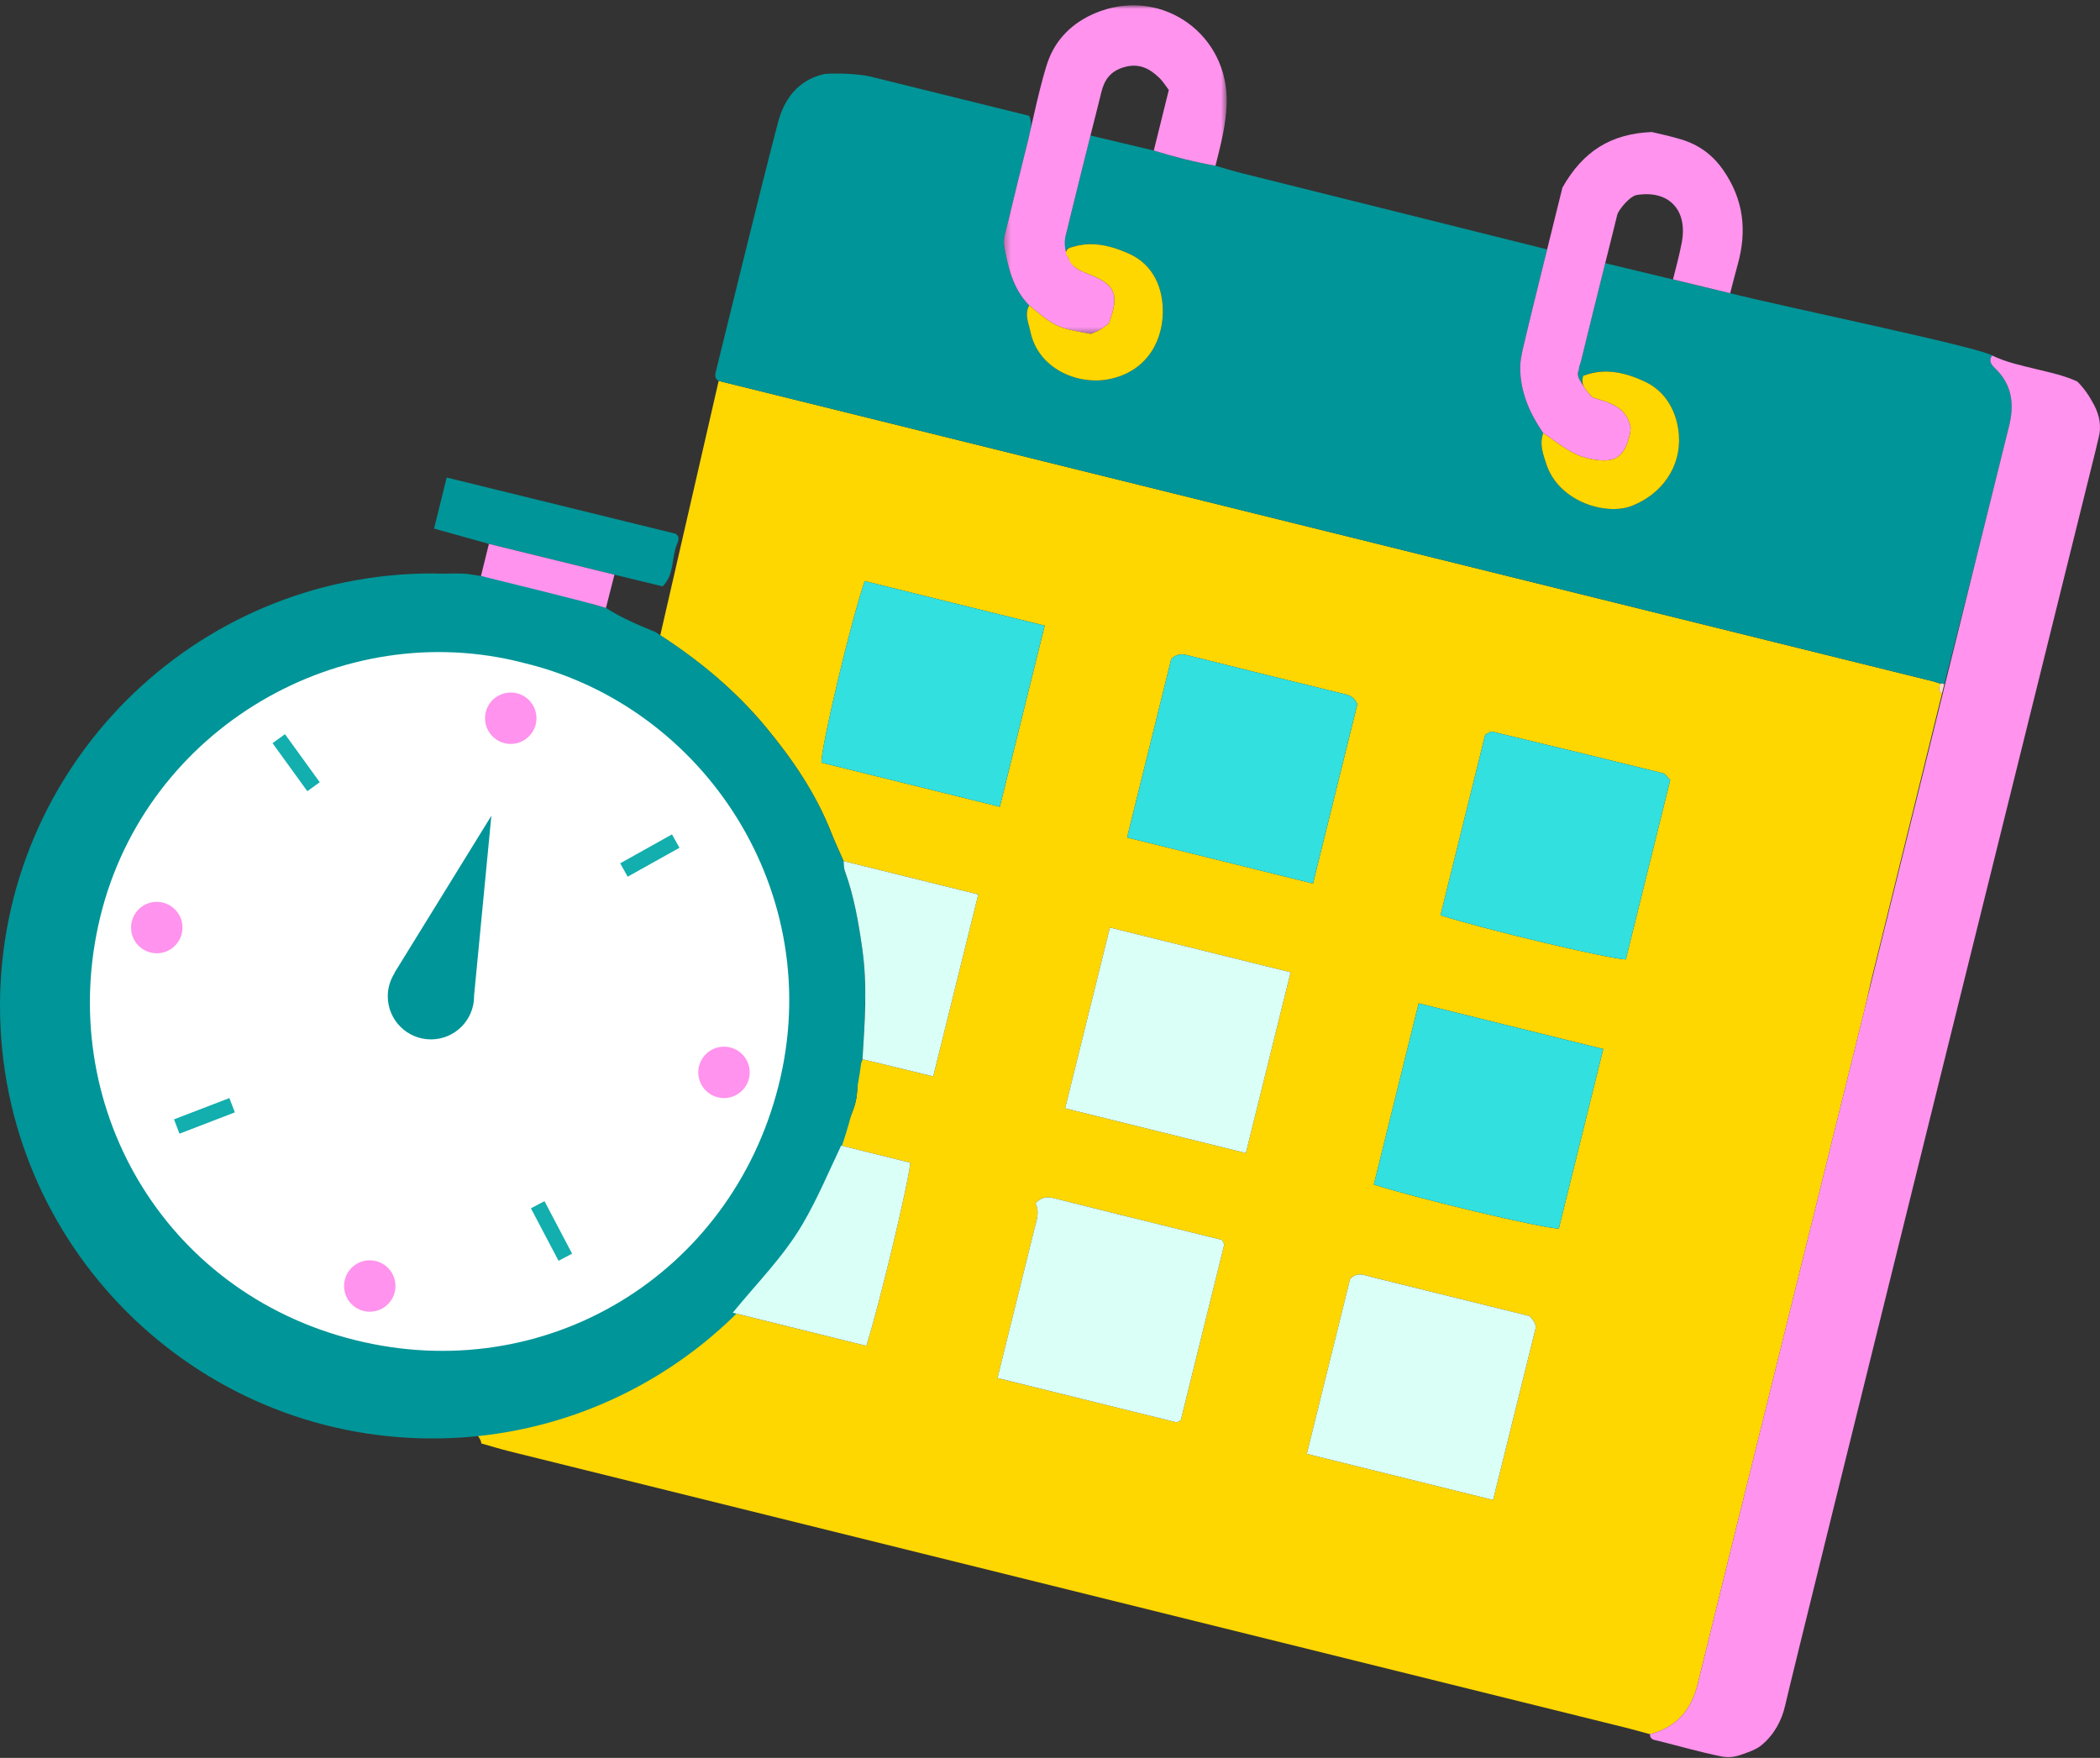 <svg width="350" height="293" viewBox="0 0 350 293" fill="none" xmlns="http://www.w3.org/2000/svg">
<rect x="0" y="0" width="350" height="293" fill="#333333" stroke="none"/>
<path fill-rule="evenodd" clip-rule="evenodd" d="M270.971 159.914C267.774 159.755 247.623 154.968 240.084 152.557C242.537 142.645 244.997 132.707 247.535 122.455C247.987 122.254 248.412 121.874 248.727 121.952C258.2 124.217 267.667 126.521 277.124 128.871C277.572 128.981 277.903 129.569 278.371 130.017C275.901 140.006 273.434 149.96 270.971 159.914ZM259.8 204.786C256.74 204.663 236.196 199.778 228.971 197.428C231.425 187.504 233.888 177.56 236.442 167.233C246.773 169.79 256.886 172.292 267.209 174.85C264.727 184.878 262.267 194.826 259.8 204.786ZM255.896 221.578C253.559 230.997 251.229 240.422 248.856 250.005C238.399 247.416 228.202 244.894 217.803 242.32C220.198 232.636 222.59 222.974 225.015 213.188C226.284 211.884 227.488 212.582 228.644 212.864C237.432 215.025 246.218 217.206 254.958 219.371C255.51 220.049 256.133 220.621 255.896 221.578ZM207.645 192.184C197.535 189.681 187.601 187.225 177.523 184.729C180.022 174.642 182.479 164.711 184.982 154.604C195.017 157.09 204.954 159.551 215.103 162.063C212.646 171.984 210.186 181.918 207.645 192.184ZM196.802 236.722C196.649 236.809 196.532 236.89 196.409 236.946C196.292 236.998 196.149 237.079 196.042 237.053C186.296 234.651 176.553 232.24 166.245 229.689C167.196 225.849 168.082 222.276 168.965 218.706C170.088 214.169 171.211 209.635 172.334 205.097C172.72 203.536 173.343 201.998 172.571 200.573C173.616 199.437 174.596 199.45 175.764 199.746C185.089 202.095 194.429 204.39 203.656 206.672C203.809 206.925 203.896 207.035 203.945 207.162C203.994 207.278 204.049 207.424 204.019 207.535C201.618 217.271 199.206 227.008 196.802 236.722ZM157.47 132.207C150.58 130.5 143.728 128.806 136.897 127.115C136.89 124.237 141.872 103.294 144.124 96.855C151.021 98.562 157.95 100.275 164.921 102.002C167.982 102.758 171.026 103.511 174.116 104.277C171.649 114.237 169.192 124.168 166.641 134.476C163.558 133.713 160.52 132.964 157.47 132.207ZM195.198 109.882C195.974 109.048 196.802 108.931 197.847 109.194C206.642 111.404 215.447 113.578 224.256 115.73C225.129 115.944 225.762 116.327 226.229 117.376C223.814 127.128 221.35 137.085 218.832 147.266C208.609 144.735 198.405 142.207 187.844 139.594C190.343 129.507 192.777 119.667 195.198 109.882ZM323.34 113.935C322.947 113.809 322.561 113.663 322.159 113.562C254.698 96.871 187.237 80.179 119.777 63.488L110.044 105.896C116.59 110.151 122.542 115.058 127.572 121.111C132.041 126.495 135.933 132.178 138.51 138.715C139.149 140.344 139.899 141.924 140.6 143.528C145.007 144.618 149.427 145.712 153.867 146.812C156.911 147.565 159.959 148.318 163.049 149.084C160.556 159.161 158.099 169.082 155.542 179.406C152.511 178.673 149.444 177.926 146.377 177.183C145.497 176.972 144.627 176.761 143.745 176.547C142.764 178.553 143.07 180.779 142.751 182.892C142.323 185.741 140.499 188.098 140.188 190.95C141.067 191.168 141.943 191.382 142.823 191.6C145.792 192.336 148.769 193.073 151.712 193.8C151.394 197.357 146.562 217.479 144.39 224.314C141.372 223.564 138.334 222.815 135.306 222.065C130.915 220.978 126.527 219.89 122.126 218.803C117.576 222.905 112.601 226.411 107.207 229.306C100.252 233.041 92.943 235.781 85.079 236.897C83.304 237.147 81.539 237.478 79.77 237.783L79.478 239.068C79.786 239.552 80.182 240 80.221 240.59C81.805 241.038 83.379 241.525 84.976 241.921C99.249 245.455 113.523 248.99 127.796 252.524C175.537 264.344 223.278 276.161 271.02 287.981C272.35 288.312 273.668 288.695 274.992 289.055C279.39 287.922 281.882 285.047 282.947 280.688C286.277 267.06 289.675 253.452 293.047 239.834C298.96 215.937 304.876 192.041 310.786 168.145C311.15 166.678 311.458 165.198 311.793 163.724L323.661 115.61C322.899 115.178 323.275 114.526 323.34 113.935Z" fill="#FED600"/>
<path fill-rule="evenodd" clip-rule="evenodd" d="M288.36 48.871C297.107 51.088 330.09 57.91 332.022 59.253C331.337 60.149 331.931 60.831 332.505 61.376C335.384 64.131 335.741 67.438 334.822 71.099C333.093 77.993 331.421 84.902 329.688 91.796C327.828 99.215 325.927 106.624 324.044 114.04C323.817 113.946 323.58 113.913 323.337 113.936C322.944 113.81 322.558 113.664 322.159 113.563C254.695 96.871 187.236 80.18 119.776 63.489C119.007 63.041 119.188 62.408 119.36 61.713C122.775 47.972 126.078 34.202 129.639 20.499C130.638 16.656 132.858 13.463 137.139 12.395C138.246 12.119 142.987 12.249 145.084 12.765C153.895 14.94 162.707 17.117 171.518 19.298C172.171 20.629 171.713 21.917 171.389 23.222C170.175 28.103 168.951 32.984 167.789 37.879C167.543 38.907 167.143 39.913 167.361 41.056C168.049 44.649 168.834 48.18 171.538 50.909C170.707 52.389 171.424 53.807 171.723 55.239C173.002 61.428 179.444 64.105 184.468 63.268C190.472 62.262 193.714 57.601 193.805 52.097C193.87 48.082 192.27 44.175 188.314 42.354C185.708 41.157 182.819 40.342 179.94 40.864C179.57 40.929 179.204 41.017 178.843 41.127C178.671 41.176 178.503 41.254 178.324 41.29C178.246 41.303 178.165 41.299 178.09 41.332C177.983 41.377 177.889 41.484 177.815 41.569C177.782 41.608 177.581 41.835 177.607 41.883C177.448 41.559 177.363 41.199 177.363 40.835C177.36 40.679 177.376 40.537 177.35 40.381C177.273 39.878 177.6 39.358 177.714 38.878C179.022 33.439 180.391 28.016 181.742 22.586C185.26 23.42 188.781 24.257 192.299 25.091C195.674 26.143 199.098 27.006 202.578 27.626C204.022 28.038 205.453 28.489 206.907 28.853C223.887 33.098 240.869 37.327 257.856 41.565C256.516 47.011 255.153 52.454 253.864 57.913C253.556 59.205 253.306 60.477 253.371 61.902C253.553 65.799 255.084 69.081 257.207 72.193C256.519 73.994 257.197 75.747 257.723 77.353C259.764 83.636 267.69 86.009 272.003 84.308C276.969 82.351 280.204 77.811 279.815 72.514C279.536 68.74 277.702 65.277 274.168 63.618C272.24 62.713 270.169 62.022 268.024 61.944C266.778 61.898 265.437 62.038 264.266 62.492C264.022 62.586 263.906 62.778 263.811 63.011C263.691 63.317 263.568 63.894 263.753 64.199C263.399 63.615 263.029 62.998 263.013 62.317C263.007 62.035 263.062 61.759 263.14 61.493C263.172 61.382 263.195 61.288 263.208 61.178C263.243 60.827 263.422 60.499 263.506 60.159C264.824 54.719 266.187 49.293 267.534 43.863" fill="#009598"/>
<path fill-rule="evenodd" clip-rule="evenodd" d="M143.745 176.547C143.823 175.323 143.898 174.1 143.969 172.876C144.07 171.487 144.135 170.092 144.151 168.683C144.261 165.207 144.216 161.735 143.729 158.259C143.106 153.806 142.346 149.382 140.798 145.131C140.62 144.637 140.662 144.063 140.6 143.527C139.899 141.924 139.146 140.344 138.507 138.714C135.933 132.178 132.042 126.495 127.573 121.111C122.332 114.808 116.11 109.723 109.239 105.351C106.413 104.176 103.579 103.011 100.993 101.333C100.269 101.093 99.532 100.898 98.792 100.71C96.368 99.74 93.879 98.902 91.331 98.195C91.324 98.192 91.318 98.192 91.311 98.188C90.455 97.695 89.325 97.4 88.332 97.439C85.739 96.841 83.094 96.38 80.403 96.072C80.322 96.049 80.241 96.023 80.16 96.004C79.076 95.865 77.998 95.618 76.915 95.598C75.824 95.576 74.743 95.602 73.662 95.618C73.14 95.608 72.618 95.579 72.088 95.579C32.276 95.579 0 127.855 0 167.667C0 207.483 32.276 239.76 72.088 239.76C105.647 239.76 133.85 216.826 141.882 185.78C142.256 184.849 142.596 183.904 142.749 182.892C142.84 182.291 142.882 181.681 142.914 181.071C143.158 179.776 143.362 178.475 143.538 177.157C143.609 176.956 143.648 176.748 143.745 176.547Z" fill="#009598"/>
<mask id="mask0_327_4369" style="mask-type:alpha" maskUnits="userSpaceOnUse" x="167" y="0" width="38" height="56">
<path fill-rule="evenodd" clip-rule="evenodd" d="M167.3 0.881H204.454V55.649H167.3V0.881Z" fill="white"/>
</mask>
<g mask="url(#mask0_327_4369)">
<path fill-rule="evenodd" clip-rule="evenodd" d="M202.579 27.625C199.097 27.005 195.676 26.142 192.301 25.093C193.093 21.89 193.888 18.687 194.8 14.997C194.394 14.471 193.888 13.627 193.203 12.965C191.584 11.404 189.835 10.482 187.368 11.19C185.086 11.845 184.061 13.277 183.555 15.383C182.97 17.788 182.347 20.186 181.744 22.585C180.543 27.407 179.329 32.224 178.157 37.05C177.995 37.715 177.862 38.393 177.664 39.049C177.609 39.234 177.563 39.422 177.531 39.614C177.463 39.997 177.44 40.386 177.46 40.772C177.502 41.619 177.745 42.457 178.17 43.187C178.355 43.508 178.586 43.794 178.78 44.109C178.943 44.371 179.16 44.55 179.417 44.722C179.929 45.063 180.501 45.309 181.075 45.53C185.966 47.4 186.66 48.961 184.791 53.959C184.317 54.286 183.778 54.708 183.191 55.049C182.724 55.319 182.198 55.484 181.812 55.65C176.119 54.637 175.915 54.54 171.54 50.908C168.836 48.178 168.048 44.651 167.363 41.055C167.145 39.912 167.545 38.909 167.791 37.877C168.953 32.983 170.177 28.102 171.39 23.224C171.715 21.919 173.597 12.877 174.834 9.765C176.379 5.88 179.488 3.258 183.434 1.843C193.917 -1.919 204.793 5.793 204.446 17.285C204.339 20.89 203.423 24.22 202.579 27.625Z" fill="#FF93ED"/>
</g>
<path fill-rule="evenodd" clip-rule="evenodd" d="M257.21 72.193C255.088 69.081 253.556 65.799 253.374 61.902C253.306 60.477 253.559 59.205 253.864 57.913C255.153 52.451 256.519 47.011 257.856 41.562C258.781 37.83 259.706 34.094 260.404 31.267C263.867 25.16 268.498 22.303 275.294 22.002C276.466 22.291 278.358 22.674 280.195 23.235C283.09 24.111 285.387 25.747 287.176 28.308C290.613 33.221 291.194 38.456 289.619 44.087C289.175 45.677 288.779 47.278 288.363 48.871L278.835 46.57C279.309 44.717 279.964 42.231 280.308 40.352C281.285 34.997 278.156 31.699 272.925 32.481C271.669 32.566 269.715 35.081 269.553 35.749C268.897 38.456 268.212 41.16 267.537 43.863C266.19 49.293 264.824 54.719 263.51 60.159C263.429 60.493 263.289 60.805 263.201 61.136C263.156 61.314 263.172 61.515 263.12 61.691C263.084 61.811 263.026 61.914 263.003 62.048C262.958 62.327 262.997 62.619 263.088 62.888C263.218 63.274 263.445 63.622 263.672 63.962C263.932 64.358 264.168 64.784 264.47 65.147C264.766 65.507 265.093 65.842 265.376 66.215C268.044 67.078 271.01 67.636 271.776 71.171C271.747 71.482 271.756 71.898 271.669 72.29C270.741 76.389 269.069 77.308 264.938 76.464C261.861 75.838 259.674 73.816 257.21 72.193Z" fill="#FF93ED"/>
<path fill-rule="evenodd" clip-rule="evenodd" d="M247.535 122.456C247.987 122.255 248.412 121.875 248.727 121.95C258.2 124.218 267.667 126.519 277.124 128.869C277.572 128.983 277.903 129.57 278.371 130.018C275.901 140.004 273.434 149.961 270.971 159.915C267.774 159.756 247.623 154.966 240.084 152.558C242.537 142.643 244.997 132.709 247.535 122.456Z" fill="#31E0DF"/>
<path fill-rule="evenodd" clip-rule="evenodd" d="M236.442 167.234C246.773 169.791 256.886 172.294 267.209 174.851C264.727 184.88 262.267 194.824 259.8 204.784C256.74 204.661 236.192 199.776 228.968 197.427C231.425 187.505 233.885 177.561 236.442 167.234Z" fill="#31E0DF"/>
<path fill-rule="evenodd" clip-rule="evenodd" d="M225.012 213.187C226.284 211.886 227.485 212.584 228.64 212.866C237.429 215.024 246.215 217.208 254.955 219.37C255.506 220.052 256.129 220.623 255.893 221.577C253.556 230.997 251.226 240.418 248.853 250.006C238.399 247.416 228.199 244.894 217.802 242.32C220.2 232.636 222.589 222.976 225.012 213.187Z" fill="#DAFFF6"/>
<path fill-rule="evenodd" clip-rule="evenodd" d="M133.723 204.099C130.51 209.548 126.064 213.962 122.124 218.801C129.556 220.641 136.991 222.481 144.391 224.315C146.562 217.48 151.391 197.355 151.713 193.801C147.893 192.857 144.04 191.902 140.188 190.948C138.088 195.359 136.219 199.864 133.723 204.099Z" fill="#DAFFF6"/>
<path fill-rule="evenodd" clip-rule="evenodd" d="M215.101 162.061C204.952 159.549 195.018 157.089 184.98 154.606C184.444 156.778 183.912 158.92 183.38 161.075C181.426 168.964 179.485 176.805 177.521 184.728C187.599 187.223 197.533 189.684 207.646 192.186C210.187 181.917 212.644 171.986 215.101 162.061Z" fill="#DAFFF6"/>
<path fill-rule="evenodd" clip-rule="evenodd" d="M226.226 117.374C225.758 116.326 225.125 115.946 224.252 115.732C215.446 113.58 206.641 111.406 197.845 109.192C197.586 109.128 197.339 109.085 197.099 109.072C196.865 109.059 196.638 109.076 196.421 109.124C195.986 109.228 195.586 109.465 195.197 109.884C192.776 119.666 190.342 129.506 187.843 139.596C189.832 140.089 191.757 140.563 193.72 141.05C202.194 143.147 210.529 145.211 218.831 147.265C221.349 137.084 223.812 127.13 226.226 117.374Z" fill="#31E0DF"/>
<path fill-rule="evenodd" clip-rule="evenodd" d="M203.944 207.162C203.918 207.097 203.883 207.039 203.837 206.964C203.788 206.889 203.73 206.798 203.655 206.672C201.348 206.101 199.018 205.526 196.7 204.952C189.742 203.235 182.754 201.508 175.761 199.746C175.176 199.597 174.641 199.522 174.118 199.623C173.596 199.723 173.093 200.006 172.57 200.574C172.765 200.931 172.869 201.291 172.911 201.661C173.044 202.768 172.622 203.926 172.333 205.098C171.21 209.635 170.087 214.169 168.964 218.706C168.082 222.276 167.196 225.849 166.245 229.686C168.822 230.325 171.363 230.955 173.878 231.574C178.909 232.821 183.832 234.041 188.723 235.248C191.167 235.852 193.601 236.452 196.038 237.053C196.149 237.079 196.291 236.998 196.408 236.946C196.483 236.913 196.57 236.855 196.648 236.806C196.7 236.777 196.742 236.754 196.801 236.718C199.206 227.008 201.617 217.272 204.019 207.535C204.042 207.441 203.996 207.327 203.957 207.224C203.947 207.204 203.951 207.181 203.944 207.162Z" fill="#DAFFF6"/>
<path fill-rule="evenodd" clip-rule="evenodd" d="M162.143 133.364C163.639 133.734 165.125 134.104 166.638 134.477C169.189 124.17 171.649 114.235 174.112 104.278C163.977 101.769 154.042 99.309 144.124 96.853C141.868 103.292 136.887 124.238 136.896 127.117C138.285 127.461 139.694 127.808 141.086 128.152C148.064 129.878 155.068 131.612 162.143 133.364Z" fill="#31E0DF"/>
<path fill-rule="evenodd" clip-rule="evenodd" d="M140.799 145.132C142.347 149.383 143.104 153.807 143.73 158.26C144.584 164.351 144.132 170.449 143.746 176.548C147.206 177.385 150.659 178.222 154.09 179.053C154.573 179.17 155.063 179.29 155.54 179.407C156.183 176.827 156.816 174.269 157.442 171.728C158.072 169.19 158.695 166.665 159.318 164.15C160.564 159.123 161.801 154.122 163.047 149.085C155.449 147.202 148.027 145.365 140.598 143.528C140.663 144.064 140.621 144.638 140.799 145.132Z" fill="#DAFFF6"/>
<path fill-rule="evenodd" clip-rule="evenodd" d="M324.044 114.038C323.914 114.564 323.785 115.087 323.658 115.609C322.895 115.177 323.272 114.525 323.337 113.934C323.58 113.912 323.817 113.944 324.044 114.038Z" fill="#FCDBC4"/>
<path fill-rule="evenodd" clip-rule="evenodd" d="M257.21 72.193C259.673 73.816 261.861 75.838 264.938 76.464C269.069 77.308 270.741 76.389 271.669 72.29C271.756 71.898 271.747 71.482 271.776 71.171C271.01 67.636 268.044 67.078 265.376 66.215C264.542 65.115 263.263 64.274 263.896 62.638C267.482 61.23 271.01 62.135 274.171 63.618C277.702 65.277 279.539 68.74 279.818 72.514C280.208 77.811 276.972 82.351 272.006 84.308C267.693 86.009 259.768 83.636 257.723 77.353C257.2 75.747 256.522 73.994 257.21 72.193Z" fill="#FED600"/>
<path fill-rule="evenodd" clip-rule="evenodd" d="M171.538 50.908C175.912 54.54 176.117 54.634 181.809 55.647C182.199 55.485 182.725 55.316 183.189 55.047C183.776 54.709 184.315 54.287 184.789 53.956C186.658 48.958 185.967 47.397 181.073 45.531C180.346 45.252 179.609 44.927 179.012 44.418C178.671 44.129 178.379 43.765 178.207 43.353C178.132 43.181 178.126 43.035 178.009 42.879C177.876 42.704 177.749 42.526 177.691 42.311C177.558 41.821 177.928 41.373 178.402 41.263C178.853 41.156 179.288 40.99 179.745 40.9C180.333 40.783 180.93 40.718 181.527 40.702C183.89 40.643 186.188 41.377 188.313 42.353C192.27 44.174 193.87 48.082 193.805 52.096C193.714 57.604 190.472 62.264 184.467 63.267C179.447 64.105 173.001 61.427 171.722 55.238C171.424 53.807 170.707 52.392 171.538 50.908Z" fill="#FED600"/>
<path fill-rule="evenodd" clip-rule="evenodd" d="M99.604 145.252C99.626 144.866 99.474 144.59 99.224 144.373C99.474 144.59 99.626 144.866 99.604 145.252ZM87.281 110.493C56.919 102.59 24.406 121.297 16.714 152.801C9.136 183.847 27.019 215.345 59.129 223.348C90.932 231.279 121.76 212.459 129.735 181.046C137.897 148.907 117.473 117.734 87.281 110.493Z" fill="white"/>
<path fill-rule="evenodd" clip-rule="evenodd" d="M349.005 67.48C348.239 66.02 347.314 64.663 346.211 63.586C343.968 62.56 341.677 62.09 339.415 61.535C336.903 60.921 334.371 60.392 332.025 59.253C331.34 60.149 331.934 60.83 332.505 61.379C335.387 64.131 335.744 67.438 334.822 71.099C333.096 77.992 331.421 84.902 329.691 91.795C327.828 99.214 298.074 219.521 293.043 239.834C289.675 253.452 286.277 267.061 282.947 280.688C281.882 285.047 279.387 287.922 274.989 289.055C274.995 290 275.755 290.006 276.384 290.162C279.86 291.025 283.339 292.044 286.851 292.748C288.458 293.07 289.587 292.729 291.073 292.161C292.015 291.801 292.816 291.515 293.608 290.86C295.672 289.149 296.967 286.783 297.545 284.184C298.97 277.754 345.208 91.493 349.281 75.026C349.447 74.361 349.583 73.689 349.758 73.023C350.281 71.07 349.924 69.23 349.005 67.48Z" fill="#FF93ED"/>
<path fill-rule="evenodd" clip-rule="evenodd" d="M112.589 88.957C113.361 89.454 113.056 90.148 112.819 90.729C111.894 93.02 112.404 95.802 110.437 97.736C107.763 97.084 105.082 96.438 102.408 95.785C95.433 94.078 88.459 92.365 81.484 90.654C78.479 89.814 75.467 88.976 72.342 88.103C73.043 85.267 73.692 82.651 74.448 79.594C87.118 82.703 99.853 85.832 112.589 88.957Z" fill="#009598"/>
<path fill-rule="evenodd" clip-rule="evenodd" d="M81.485 90.655C88.459 92.365 95.43 94.079 102.405 95.789C101.934 97.636 101.464 99.486 100.993 101.332C97.774 100.274 82.783 96.682 80.161 96.003C80.602 94.222 81.043 92.436 81.485 90.655Z" fill="#FF93ED"/>
<path fill-rule="evenodd" clip-rule="evenodd" d="M30.412 154.605C30.412 156.971 28.494 158.889 26.128 158.889C23.762 158.889 21.84 156.971 21.84 154.605C21.84 152.239 23.762 150.321 26.128 150.321C28.494 150.321 30.412 152.239 30.412 154.605Z" fill="#FF93ED"/>
<path fill-rule="evenodd" clip-rule="evenodd" d="M124.95 178.741C124.95 181.107 123.032 183.025 120.666 183.025C118.3 183.025 116.379 181.107 116.379 178.741C116.379 176.375 118.3 174.457 120.666 174.457C123.032 174.457 124.95 176.375 124.95 178.741Z" fill="#FF93ED"/>
<path fill-rule="evenodd" clip-rule="evenodd" d="M65.914 214.348C65.914 216.714 63.996 218.632 61.63 218.632C59.261 218.632 57.343 216.714 57.343 214.348C57.343 211.983 59.261 210.064 61.63 210.064C63.996 210.064 65.914 211.983 65.914 214.348Z" fill="#FF93ED"/>
<path fill-rule="evenodd" clip-rule="evenodd" d="M89.41 119.712C89.41 122.078 87.492 123.996 85.126 123.996C82.76 123.996 80.839 122.078 80.839 119.712C80.839 117.346 82.76 115.428 85.126 115.428C87.492 115.428 89.41 117.346 89.41 119.712Z" fill="#FF93ED"/>
<path fill-rule="evenodd" clip-rule="evenodd" d="M51.22 131.876L45.424 123.869L47.495 122.37L53.291 130.38L51.22 131.876Z" fill="#13AEAE"/>
<path fill-rule="evenodd" clip-rule="evenodd" d="M104.613 146.125L113.243 141.306L111.997 139.073L103.367 143.896L104.613 146.125Z" fill="#13AEAE"/>
<path fill-rule="evenodd" clip-rule="evenodd" d="M38.227 183.025L29 186.572L29.918 188.958L39.145 185.407L38.227 183.025Z" fill="#13AEAE"/>
<path fill-rule="evenodd" clip-rule="evenodd" d="M90.747 200.208L95.349 208.958L93.091 210.146L88.485 201.399L90.747 200.208Z" fill="#13AEAE"/>
<path fill-rule="evenodd" clip-rule="evenodd" d="M81.895 135.969L65.739 162.16L65.778 162.173C65.061 163.293 64.629 164.62 64.629 166.052C64.629 170.024 67.849 173.243 71.821 173.243C75.793 173.243 79.013 170.024 79.013 166.052C79.013 166.039 79.007 166.022 79.007 166.009L81.895 135.969Z" fill="#009598"/>
</svg>
